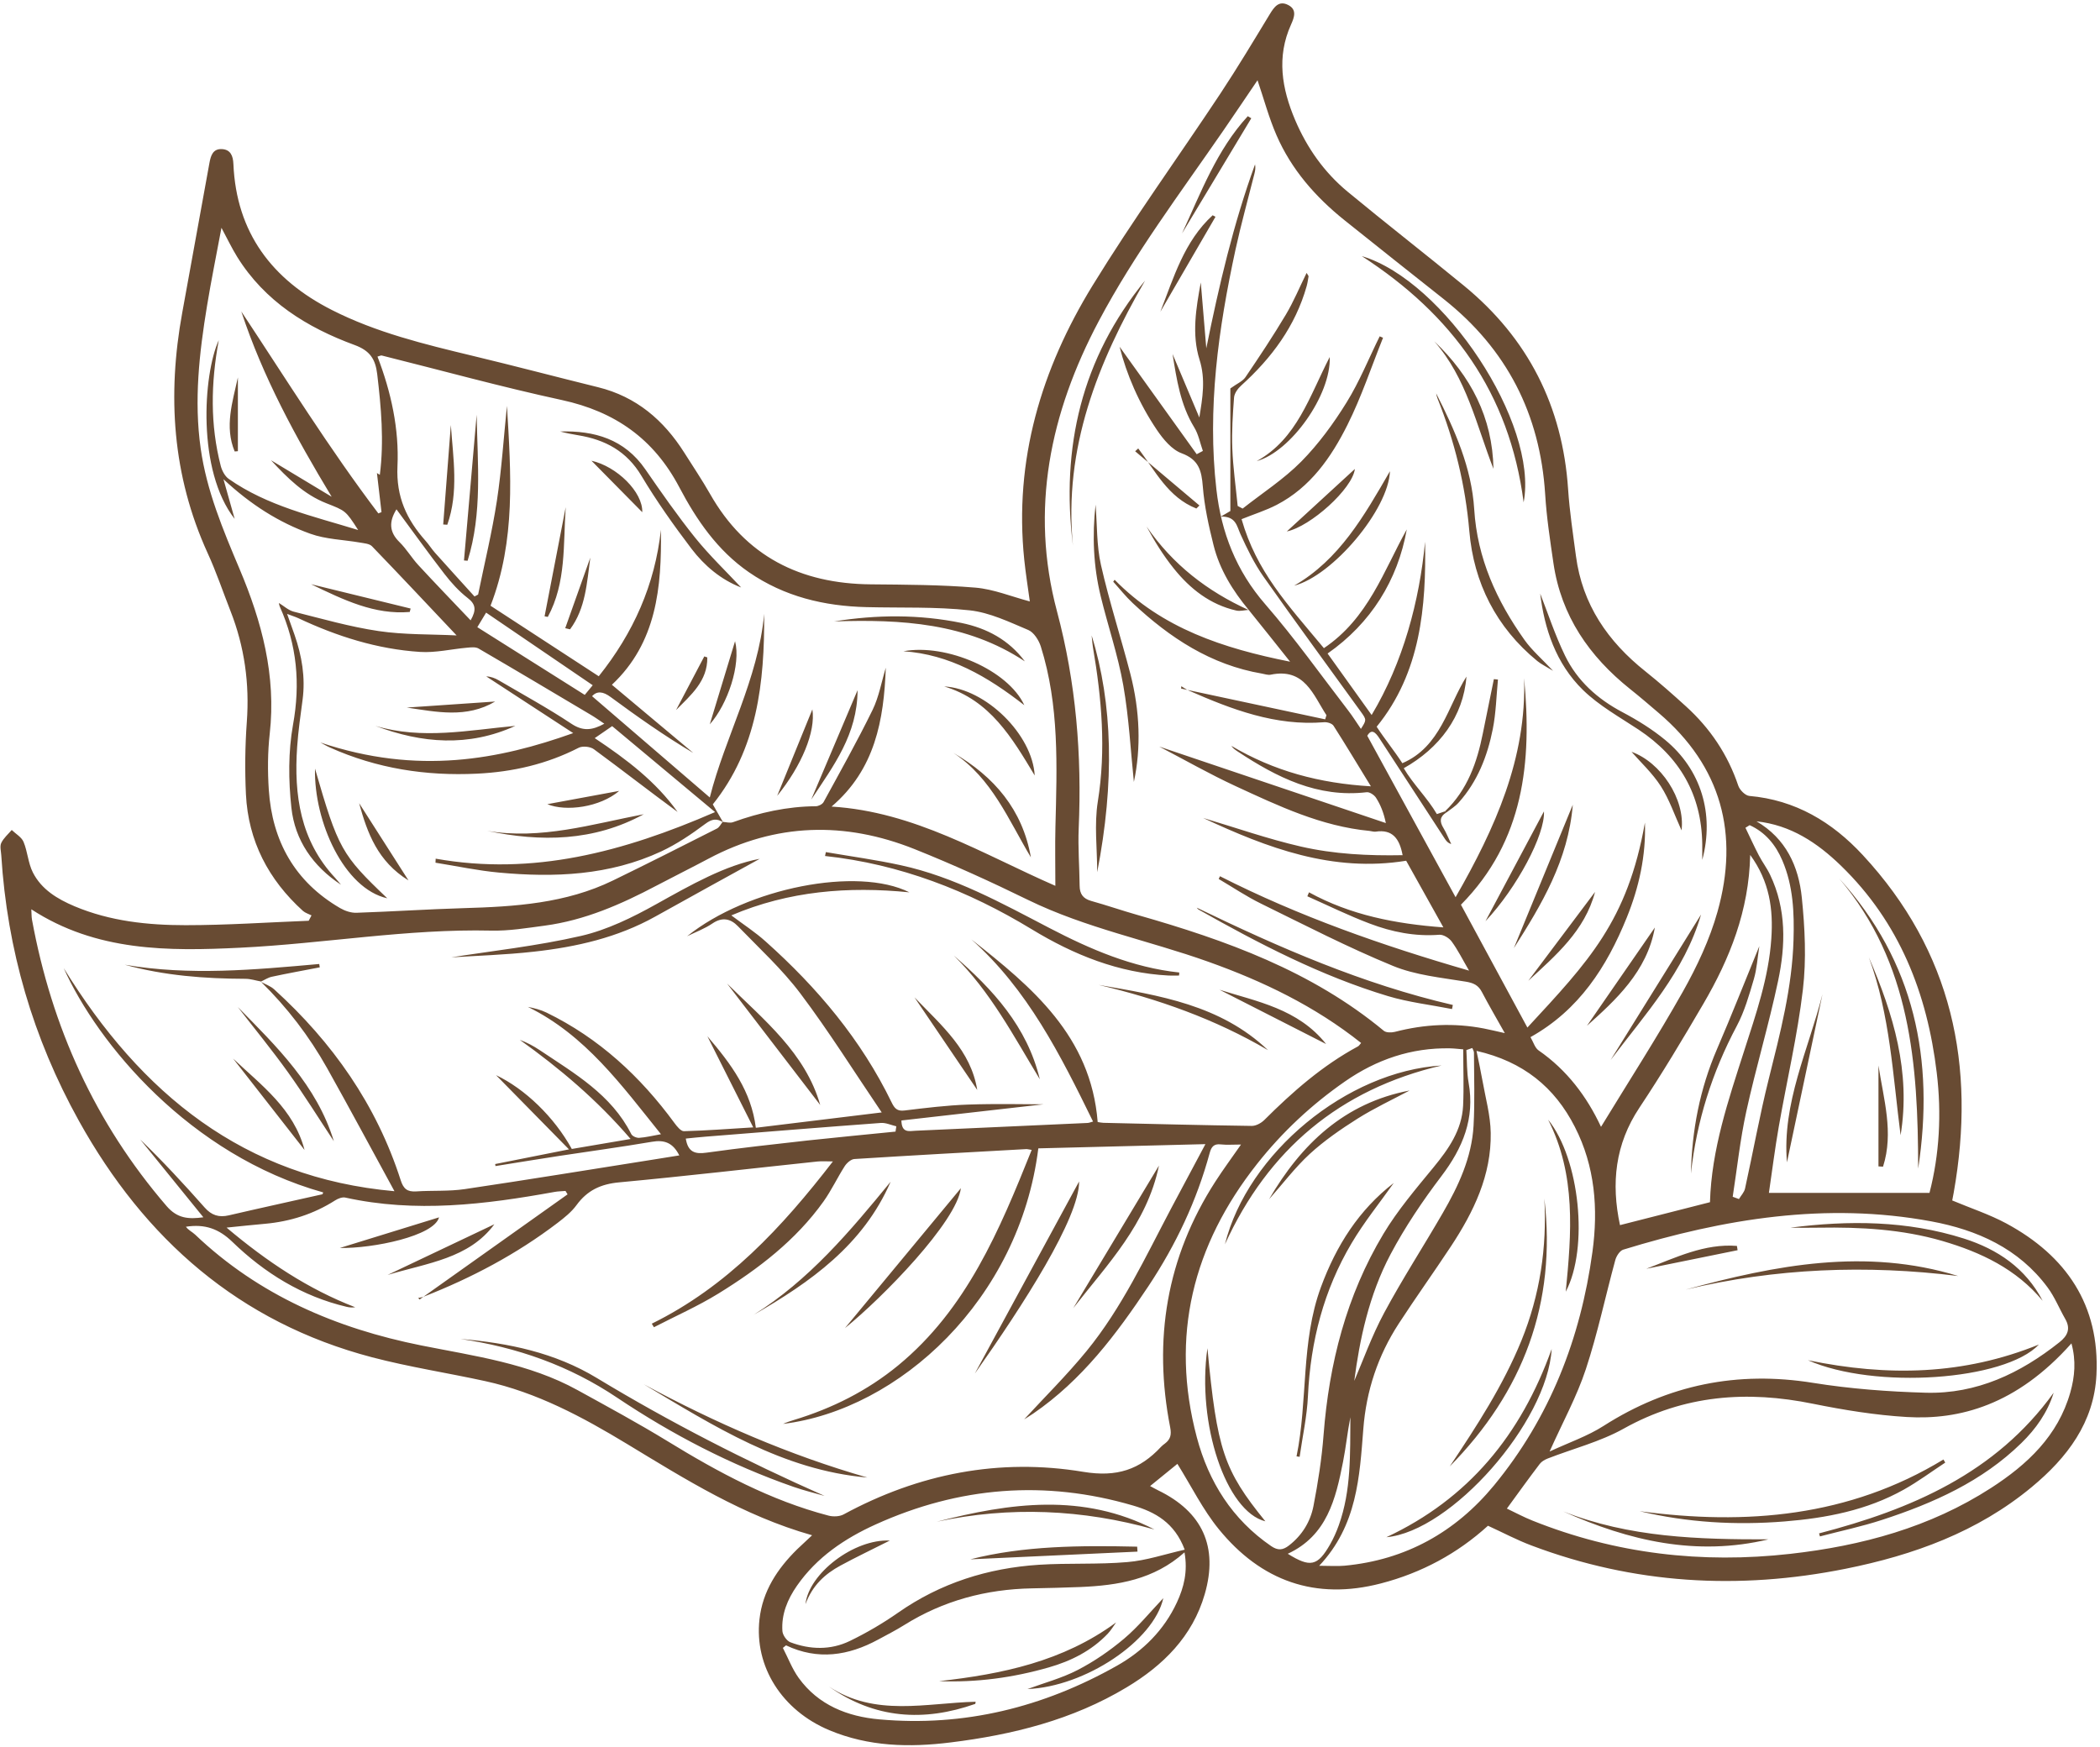<?xml version="1.0" encoding="UTF-8"?><svg xmlns="http://www.w3.org/2000/svg" xmlns:xlink="http://www.w3.org/1999/xlink" height="260.6" preserveAspectRatio="xMidYMid meet" version="1.0" viewBox="93.6 119.6 313.2 260.6" width="313.2" zoomAndPan="magnify"><g id="change1_1"><path d="M214.72,348.6c-10.31-2.92-18.91-8.36-27.6-13.62c-6.64-4.02-13.46-7.69-21.14-9.37 c-5.62-1.23-11.34-2.1-16.9-3.56c-19.8-5.2-33.9-17.61-43.71-35.26c-6.85-12.33-10.7-25.54-11.58-39.62c-0.04-0.62-0.24-1.34,0-1.84 c0.35-0.73,1.02-1.3,1.56-1.93c0.6,0.58,1.46,1.06,1.76,1.77c0.61,1.46,0.68,3.16,1.39,4.56c1.29,2.55,3.67,3.97,6.22,5.05 c5.3,2.23,10.92,2.82,16.57,2.82c6.12,0,12.23-0.42,18.35-0.66c0.14-0.27,0.28-0.53,0.42-0.8c-0.43-0.22-0.93-0.36-1.28-0.67 c-5.14-4.66-8.16-10.42-8.5-17.39c-0.17-3.58-0.13-7.2,0.13-10.78c0.42-5.74-0.34-11.24-2.44-16.58c-1.13-2.88-2.12-5.83-3.41-8.64 c-5.26-11.54-6.03-23.52-3.78-35.84c1.36-7.43,2.71-14.87,4.05-22.3c0.2-1.11,0.51-2.17,1.87-2.1c1.29,0.07,1.66,1.01,1.71,2.22 c0.44,10.25,5.76,17.25,14.69,21.78c6.63,3.37,13.79,5.1,20.97,6.83c6.26,1.5,12.49,3.15,18.74,4.69c5.69,1.41,9.77,4.9,12.84,9.75 c1.29,2.04,2.64,4.05,3.84,6.15c5.29,9.33,13.49,13.41,23.99,13.5c5.2,0.05,10.41,0.06,15.59,0.49c2.72,0.23,5.36,1.33,8.12,2.06 c-0.27-1.99-0.61-4.1-0.83-6.22c-1.54-14.87,2.54-28.44,10.2-40.92c5.99-9.76,12.72-19.06,19.05-28.61 c2.56-3.87,4.95-7.86,7.36-11.83c0.67-1.1,1.37-2.1,2.76-1.38c1.32,0.68,0.91,1.82,0.42,2.91c-2.19,4.84-1.37,9.57,0.6,14.22 c1.77,4.17,4.34,7.82,7.83,10.71c5.73,4.74,11.6,9.3,17.35,14.02c9.57,7.85,14.71,17.99,15.54,30.35c0.22,3.33,0.73,6.65,1.17,9.97 c0.95,7.24,4.76,12.76,10.37,17.22c2.08,1.66,4.08,3.43,6.05,5.22c3.6,3.27,6.23,7.18,7.79,11.82c0.21,0.64,1.04,1.47,1.64,1.53 c6.88,0.6,12.36,3.89,16.92,8.81c13.35,14.39,16.93,31.45,13.57,50.37c-0.07,0.42-0.15,0.83-0.22,1.16 c2.76,1.16,5.54,2.07,8.07,3.43c8.93,4.82,13.95,12.18,13.44,22.57c-0.35,7.12-4.38,12.38-9.64,16.74 c-8.08,6.71-17.66,10.17-27.79,12.2c-15.91,3.19-31.56,2.29-46.82-3.47c-2.19-0.82-4.27-1.93-6.5-2.95 c-4.56,4.15-9.91,7.03-15.95,8.6c-9.82,2.56-17.9-0.37-24.19-8.08c-2.39-2.93-4.1-6.42-6.18-9.75c-1.14,0.93-2.51,2.04-4.07,3.31 c0.5,0.27,0.85,0.47,1.2,0.64c6.61,3.21,8.99,8.42,6.95,15.48c-1.83,6.33-6.22,10.65-11.66,13.91c-8.05,4.84-16.99,7.07-26.23,8.21 c-6.17,0.77-12.25,0.63-18.1-1.82c-7.07-2.96-11.21-9.5-10.42-16.55c0.47-4.21,2.67-7.53,5.61-10.43 C213.15,350.06,213.83,349.44,214.72,348.6z M201.38,242.19c0.51,0.03,1.09,0.21,1.53,0.05c3.99-1.44,8.08-2.35,12.35-2.38 c0.4,0,0.99-0.29,1.17-0.62c2.49-4.56,5.03-9.09,7.31-13.75c0.95-1.95,1.33-4.18,1.97-6.29c-0.28,7.79-1.6,15.18-8.09,20.71 c12.35,0.75,22.56,7.1,33.38,11.82c0-3.1-0.06-5.95,0.01-8.79c0.23-9.05,0.59-18.12-2.18-26.91c-0.3-0.94-1.04-2.11-1.87-2.46 c-2.83-1.19-5.73-2.6-8.72-2.93c-5.09-0.56-10.26-0.35-15.4-0.48c-6.32-0.15-12.25-1.56-17.55-5.21c-4.69-3.24-7.81-7.8-10.38-12.68 c-3.8-7.22-9.59-11.28-17.51-13c-9.01-1.95-17.91-4.41-26.85-6.64c-0.15-0.04-0.33,0.08-0.65,0.16c2.04,5.3,3.24,10.82,2.98,16.36 c-0.21,4.58,1.38,7.96,4.21,11.14c0.49,0.55,0.89,1.2,1.38,1.75c1.95,2.19,3.93,4.35,5.9,6.53c0.18-0.1,0.36-0.2,0.54-0.29 c0.95-4.66,2.08-9.29,2.8-13.99c0.71-4.68,1.01-9.43,1.5-14.15c0.59,10.01,1.34,20.03-2.45,29.81c5.39,3.51,10.77,7.02,16.14,10.52 c5.16-6.45,8.38-13.65,9.27-21.85c0.13,8.59-0.64,16.87-7.31,23.12c4.1,3.43,8.12,6.8,12.14,10.17c-4.31-2.56-8.35-5.41-12.34-8.35 c-1.13-0.84-2.03-0.91-2.76-0.12c5.89,5.07,11.74,10.1,17.56,15.11c2.28-9.04,7.22-17.6,8.11-27.39 c0.07,10.23-1.02,20.15-7.66,28.42c0.55,0.95,1.03,1.8,1.52,2.65c-0.94-0.57-1.64-0.49-2.63,0.25c-2.07,1.55-4.26,3.03-6.59,4.12 c-7.71,3.59-15.92,3.92-24.22,3.15c-3.16-0.29-6.29-0.97-9.44-1.47c0.01-0.2,0.02-0.4,0.03-0.6c14.51,2.58,27.95-0.99,41.67-6.95 c-5.38-4.49-10.39-8.68-15.35-12.82c-1.08,0.75-1.77,1.22-2.6,1.79c4.78,3.18,9.13,6.49,12.36,11.01c-4.2-3.08-8.3-6.28-12.49-9.36 c-0.53-0.39-1.67-0.51-2.25-0.22c-4.78,2.45-9.83,3.61-15.18,3.87c-7.62,0.37-14.94-0.77-21.93-3.9c-0.49-0.22-0.95-0.5-1.43-0.75 c14.56,4.91,26.72,2.52,37.71-1.4c-4.41-2.87-8.69-5.67-12.97-8.46c0.71,0.03,1.32,0.27,1.87,0.59c3.63,2.13,7.34,4.15,10.84,6.48 c1.73,1.15,3.11,0.97,4.9-0.01c-0.75-0.5-1.34-0.93-1.97-1.3c-5.59-3.32-11.17-6.65-16.79-9.92c-0.45-0.26-1.14-0.17-1.72-0.12 c-2.34,0.21-4.69,0.78-7,0.63c-6.37-0.41-12.39-2.32-18.15-5.03c-0.45-0.21-0.93-0.35-1.68-0.64c0.45,1.28,0.79,2.2,1.11,3.12 c1.09,3.14,1.64,6.34,1.2,9.68c-0.31,2.33-0.65,4.67-0.81,7.02c-0.5,7.2,0.48,14,5.67,19.56c0.3,0.33,0.58,0.68,0.87,1.02 c-4.18-2.75-6.88-6.64-7.4-11.49c-0.44-4.08-0.48-8.35,0.24-12.36c1.12-6.17,0.59-11.93-1.95-17.59c-0.11-0.25-0.14-0.54-0.15-0.59 c0.71,0.43,1.4,1.09,2.22,1.3c4.19,1.05,8.38,2.26,12.65,2.89c3.85,0.57,7.8,0.46,11.63,0.65c-4.28-4.53-8.42-8.95-12.62-13.3 c-0.38-0.39-1.17-0.44-1.79-0.55c-2.48-0.43-5.09-0.48-7.42-1.32c-4.67-1.68-8.87-4.33-12.94-8.13c0.63,2.22,1.09,3.87,1.67,5.92 c-5.63-7.18-4.72-21.51-2.37-26.66c-1.2,6.48-1.28,12.64,0.29,18.74c0.18,0.71,0.62,1.55,1.19,1.95c5.77,4.05,12.55,5.55,19.31,7.63 c-1.87-2.93-1.9-2.87-4.76-4c-3.29-1.3-5.74-3.7-8.24-6.41c3.18,1.91,6.11,3.68,9.05,5.45c-5.36-8.87-10.25-17.84-13.48-27.64 c6.71,10.13,13.11,20.45,20.44,30.12c0.16-0.06,0.32-0.13,0.47-0.19c-0.23-2.01-0.47-4.01-0.68-5.83c-0.06-0.04,0.14,0.09,0.43,0.27 c0.65-5.07,0.2-10.04-0.39-15.03c-0.27-2.25-1.09-3.5-3.38-4.34c-7.1-2.61-13.37-6.5-17.5-13.14c-0.8-1.29-1.46-2.68-2.35-4.34 c-0.77,4.11-1.53,7.86-2.15,11.63c-1.16,7.05-1.96,14.12-0.95,21.27c0.89,6.33,3.34,12.17,5.8,17.99c3.33,7.87,5.47,15.9,4.5,24.57 c-0.31,2.76-0.32,5.58-0.14,8.36c0.51,7.68,3.89,13.73,10.65,17.66c0.71,0.41,1.62,0.72,2.43,0.69c5.32-0.18,10.64-0.53,15.96-0.69 c7.66-0.22,15.26-0.7,22.3-4.13c5.18-2.52,10.32-5.12,15.45-7.72C200.87,243.04,201.09,242.55,201.38,242.19z M132.48,266.03 c0.68,0.38,1.46,0.64,2.02,1.15c8.69,7.89,15.25,17.21,18.86,28.46c0.42,1.32,1.01,1.75,2.31,1.67c2.41-0.16,4.86,0.01,7.23-0.34 c9.5-1.41,18.97-2.96,28.46-4.46c1.17-0.18,2.33-0.38,3.55-0.57c-0.96-1.92-2.26-2.35-4.09-2.03c-4.58,0.78-9.18,1.4-13.77,2.1 c-3.19,0.49-6.37,1.01-9.55,1.52c-0.02-0.1-0.03-0.2-0.05-0.3c3.49-0.69,6.97-1.39,11.01-2.19c-3.88-3.95-7.46-7.59-10.88-11.07 c4.3,2.04,8.67,6.23,11.3,11.01c2.77-0.47,5.59-0.95,8.77-1.49c-5.03-5.86-10.58-10.53-16.53-14.79c1.07,0.4,2.05,0.92,2.96,1.53 c5.19,3.48,10.69,6.62,13.67,12.53c0.16,0.32,0.79,0.59,1.18,0.56c1.01-0.07,2.02-0.32,3.25-0.54 c-5.89-7.33-11.28-14.79-19.85-18.99c0.97,0.19,1.92,0.43,2.78,0.85c7.81,3.8,13.98,9.51,19.08,16.47c0.37,0.5,0.95,1.23,1.41,1.22 c3.31-0.09,6.62-0.34,10.34-0.57c-2.31-4.59-4.47-8.87-6.84-13.59c3.6,4.2,6.54,8.2,7.23,13.65c6.33-0.77,12.48-1.52,18.77-2.29 c-4.13-6.1-7.88-12.1-12.12-17.73c-2.73-3.63-6.15-6.76-9.33-10.05c-1.07-1.11-2.32-1.41-3.79-0.41c-1.16,0.79-2.51,1.28-3.78,1.91 c9.02-7.24,25.42-10.43,33.15-6.55c-9.09-0.91-17.96-0.22-26.56,3.44c1.81,1.36,3.59,2.51,5.14,3.91 c7.69,6.87,14.24,14.65,18.77,23.99c0.43,0.88,0.82,1.34,1.93,1.2c3.14-0.38,6.28-0.77,9.44-0.88c4.27-0.15,8.54-0.04,11.28-0.04 c-6.06,0.69-13.65,1.55-21.19,2.41c0.03,1.94,1.19,1.57,2.14,1.53c8.54-0.38,17.09-0.77,25.63-1.16c0.22-0.01,0.43-0.11,0.81-0.21 c-4.88-9.97-9.77-19.72-18.15-27.17c9.06,7.12,17.83,14.43,18.84,27.24c0.25,0.04,0.55,0.11,0.85,0.12 c7.37,0.17,14.75,0.36,22.12,0.46c0.63,0.01,1.4-0.41,1.87-0.87c4.23-4.22,8.68-8.13,13.98-10.99c0.18-0.1,0.29-0.32,0.47-0.51 c-6.91-5.5-14.64-9.21-22.8-12.12c-8.91-3.18-18.27-5.02-26.86-9.21c-5.56-2.72-11.2-5.29-16.95-7.59 c-10.39-4.15-20.69-3.9-30.7,1.42c-2.57,1.37-5.18,2.66-7.76,4.02c-5.28,2.79-10.71,5.18-16.7,5.98c-2.64,0.35-5.31,0.8-7.95,0.74 c-12.57-0.29-24.95,1.94-37.45,2.55c-10.74,0.53-21.48,0.58-31.16-5.73c0.04,0.6,0.02,1.08,0.1,1.55c2.94,16,9.4,30.31,20.07,42.71 c1.62,1.88,3.29,1.98,5.49,1.68c-3.21-3.95-6.31-7.77-9.41-11.6c3.37,3.25,6.52,6.66,9.6,10.14c1.02,1.16,2.12,1.52,3.61,1.17 c4.64-1.08,9.3-2.09,13.94-3.14c0.06-0.01,0.09-0.18,0.13-0.28c-19.9-5.57-33.63-22.17-38.7-33.46 c11.55,18.75,26.86,31.28,49.33,33.28c-3.4-6.22-6.66-12.32-10.04-18.35c-2.67-4.76-5.97-9.07-9.88-12.9 C132.52,266,132.48,266.03,132.48,266.03z M279.84,210.58l0.03,0.04c-2.4-2.89-4.37-6.05-5.28-9.71c-0.72-2.87-1.37-5.81-1.6-8.75 c-0.19-2.37-0.59-4-3.16-4.95c-1.47-0.54-2.76-2.11-3.7-3.5c-2.67-3.96-4.53-8.32-5.55-12.39c3.65,5.08,7.57,10.56,11.5,16.03 c0.31-0.16,0.61-0.33,0.92-0.49c-0.42-1.18-0.65-2.48-1.3-3.53c-2.05-3.36-2.61-7.13-3.22-10.92c1.33,3.15,2.66,6.31,3.99,9.46 c0.48-2.93,0.96-5.69,0.03-8.63c-1.18-3.75-0.52-7.68,0.19-11.51c0.27,3.27,0.55,6.55,0.82,9.82c1.89-9.33,4.03-18.52,7.27-27.43 c0.1,0.49,0.02,0.95-0.09,1.39c-0.95,3.78-2,7.54-2.83,11.35c-2.55,11.79-4.23,23.67-2.84,35.77c0.73,6.41,2.95,12.12,7.3,17.12 c4.38,5.04,8.26,10.51,12.34,15.81c0.67,0.86,1.24,1.79,1.91,2.76c0.83-1.31,0.87-1.34,0.01-2.53c-4.85-6.73-9.77-13.4-14.54-20.18 c-1.37-1.95-2.44-4.15-3.43-6.33c-0.56-1.23-0.67-2.67-2.92-2.63c0.92-0.54,1.37-0.81,1.41-0.83c0-6.44,0-12.55,0-18.28 c0.97-0.71,1.82-1.05,2.25-1.68c2.08-3.06,4.13-6.15,6.02-9.32c1.16-1.94,2.03-4.05,3.1-6.23c0.2,0.34,0.3,0.44,0.29,0.52 c-0.08,0.49-0.15,0.98-0.28,1.45c-1.69,5.98-5.23,10.73-9.78,14.84c-0.49,0.44-1,1.15-1.05,1.77c-0.19,2.53-0.36,5.08-0.26,7.61 c0.11,2.86,0.52,5.71,0.8,8.57c0.25,0.13,0.49,0.26,0.74,0.39c2.94-2.32,6.14-4.38,8.75-7.02c2.58-2.62,4.81-5.67,6.75-8.81 c1.93-3.11,3.31-6.56,4.94-9.86c0.17,0.07,0.34,0.14,0.5,0.21c-1.74,4.34-3.22,8.83-5.31,13c-2.42,4.84-5.52,9.31-10.54,11.92 c-1.62,0.84-3.39,1.39-5.25,2.14c2.24,7.81,6.74,12.59,12.28,19.24c6.63-4.46,8.93-11.57,12.36-17.71 c-1.35,7.57-5.34,13.99-11.81,18.51c2.04,2.83,4.46,6.23,6.57,9.17c4.7-7.86,7.13-16.99,7.97-25.84c0.17,9.62-0.63,19.51-7.22,27.59 c1.22,1.87,2.62,3.57,3.83,5.44c5.72-2.45,6.8-8.55,9.56-12.92c-0.46,5.96-4.04,10.69-9.35,13.67c1.37,2.35,3.54,4.44,4.94,6.84 c0.42-0.14,0.82-0.28,1.21-0.41c0.06,0.06,0.12,0.13,0.17,0.19c-0.97,0.61-0.98,1.35-0.41,2.28c0.46,0.76,0.78,1.61,1.17,2.41 c-0.55-0.18-0.78-0.52-1-0.86c-3.24-4.97-6.48-9.93-9.71-14.91c-0.63-0.97-1.2-1.43-1.81-0.38c4.42,8.08,8.74,15.99,13.17,24.08 c5.92-10.35,10.6-20.72,10.22-32.68c1.18,12.46,0.01,24.26-9.42,33.8c3.29,6.07,6.59,12.18,9.91,18.32 c9.11-9.85,14.94-15.89,17.53-30.57c0.17,4.93-0.88,9.66-2.72,14.19c-2.97,7.32-7.1,13.76-14.35,17.81c0.44,0.75,0.66,1.59,1.2,1.97 c4.23,2.93,7.2,6.87,9.32,11.41c4.11-6.74,8.37-13.35,12.22-20.19c2.11-3.75,3.99-7.76,5.15-11.88c3.26-11.59,0.61-21.68-8.76-29.66 c-1.42-1.21-2.82-2.42-4.28-3.58c-6.08-4.86-10.26-10.89-11.42-18.73c-0.5-3.43-1.03-6.87-1.24-10.33 c-0.76-11.95-5.73-21.64-15.11-29.08c-4.95-3.93-9.91-7.84-14.84-11.8c-4.31-3.46-7.9-7.55-10.12-12.66 c-1.14-2.62-1.88-5.41-2.83-8.2c-1.68,2.48-3.37,4.99-5.08,7.48c-6.43,9.33-13.27,18.39-18.6,28.45 c-7.26,13.69-10.28,28.1-6.23,43.28c2.85,10.69,3.72,21.43,3.24,32.4c-0.12,2.84,0.11,5.7,0.14,8.55c0.01,1.21,0.51,1.91,1.71,2.25 c2.33,0.65,4.61,1.44,6.93,2.1c13.18,3.76,25.96,8.35,36.72,17.27c0.36,0.3,1.15,0.29,1.67,0.16c4.39-1.14,8.8-1.36,13.26-0.5 c0.93,0.18,1.86,0.41,3.12,0.69c-1.26-2.24-2.38-4.16-3.41-6.12c-0.54-1.04-1.26-1.37-2.44-1.56c-3.65-0.6-7.47-0.96-10.84-2.35 c-6.69-2.75-13.14-6.08-19.64-9.27c-2.19-1.07-4.23-2.45-6.34-3.69c0.06-0.14,0.13-0.27,0.19-0.41 c11.78,5.98,24.16,10.32,37.15,14.08c-0.99-1.7-1.68-3.1-2.59-4.34c-0.38-0.53-1.25-1.06-1.85-1.01c-3.61,0.28-7.07-0.41-10.38-1.67 c-3.16-1.19-6.21-2.7-9.3-4.07c0.08-0.2,0.16-0.39,0.25-0.59c6.19,3.4,12.89,4.7,20.04,5.23c-1.95-3.49-3.75-6.72-5.55-9.94 c-10.97,1.78-20.69-1.9-30.28-6.38c4.87,1.45,9.65,3.13,14.56,4.26c4.96,1.14,10.07,1.39,15.19,1.29c-0.46-2.46-1.5-3.89-4.02-3.51 c-0.29,0.04-0.61-0.08-0.92-0.11c-7.18-0.68-13.58-3.73-19.99-6.69c-3.8-1.76-7.45-3.84-11.37-5.89 c11.44,3.86,22.62,7.64,33.8,11.41c-0.33-1.6-0.81-2.75-1.47-3.78c-0.26-0.41-0.95-0.87-1.38-0.82c-7.34,0.86-13.41-2.22-19.24-6.07 c-0.21-0.14-0.41-0.28-0.6-0.44c-0.14-0.12-0.24-0.27-0.36-0.41c6.35,3.76,13.14,5.59,20.82,6.04c-2-3.26-3.74-6.17-5.57-9.03 c-0.22-0.35-0.94-0.57-1.41-0.53c-7.25,0.59-13.78-1.91-20.22-4.74c-0.38-0.17-0.72-0.42-1.08-0.63c-0.01,0.12-0.02,0.23-0.02,0.35 c7.16,1.53,14.32,3.06,21.48,4.59c0.06-0.21,0.13-0.41,0.19-0.62c-1.99-3.05-3.25-7.09-8.32-6.04c-0.4,0.08-0.86-0.08-1.28-0.16 c-7.63-1.3-13.77-5.35-19.28-10.51c-1.05-0.98-1.95-2.13-2.92-3.2c0.1-0.14,0.1-0.14,0.21-0.29c7.08,7.24,16.18,10.23,26.17,12.22 C283.84,215.56,281.84,213.07,279.84,210.58z M247.47,291.12c-0.46-0.07-0.65-0.13-0.83-0.12c-8.54,0.47-17.08,0.94-25.61,1.48 c-0.51,0.03-1.14,0.59-1.45,1.07c-1.1,1.72-1.97,3.59-3.15,5.25c-4.14,5.8-9.71,10.06-15.69,13.75c-3.07,1.89-6.4,3.36-9.61,5.02 c-0.11-0.18-0.22-0.36-0.32-0.53c11.23-5.53,19.43-14.37,27.01-24.2c-0.95,0-1.63-0.06-2.3,0.01c-9.86,1.04-19.7,2.19-29.57,3.11 c-2.74,0.25-4.76,1.19-6.37,3.4c-0.75,1.03-1.81,1.87-2.84,2.66c-6.1,4.65-12.82,8.2-19.95,10.99c-0.26,0.1-0.55,0.14-0.82,0.2 c0.07,0.07,0.14,0.14,0.21,0.22c7.36-5.23,14.71-10.45,22.07-15.68c-0.1-0.17-0.21-0.34-0.31-0.51c-0.55,0.05-1.11,0.05-1.65,0.15 c-10.35,1.88-20.72,3.15-31.19,0.84c-0.45-0.1-1.08,0.14-1.5,0.41c-3.2,2.04-6.7,3.16-10.47,3.5c-1.8,0.16-3.59,0.35-5.74,0.57 c6.03,5.08,12.17,9.17,19.19,11.88c-0.45,0.05-0.86,0.04-1.26-0.06c-6.64-1.56-12.26-5.04-17.08-9.71c-2-1.93-4.07-2.68-6.91-2.24 c0.35,0.5,0.93,0.76,1.37,1.17c9.51,9.06,21.06,14,33.75,16.54c7.96,1.59,16.04,2.66,23.29,6.66c4.5,2.48,9.03,4.93,13.41,7.61 c7.58,4.65,15.35,8.84,24.02,11.11c0.69,0.18,1.64,0.15,2.25-0.18c11.22-6.09,23.24-8.43,35.75-6.35c5.01,0.83,8.43-0.33,11.6-3.74 c0.17-0.18,0.37-0.33,0.57-0.48c0.82-0.62,1-1.29,0.79-2.39c-2.57-13.1-0.55-25.38,6.73-36.68c1.16-1.8,2.43-3.52,3.83-5.53 c-1.2,0-2.12,0.08-3.01-0.02c-1.03-0.12-1.41,0.35-1.66,1.27c-1.93,7.12-5.04,13.69-9.11,19.83c-4.79,7.21-9.95,14.07-17.2,19.04 c-0.58,0.4-1.18,0.75-1.36,0.87c2.94-3.2,6.31-6.53,9.3-10.18c5.29-6.47,8.79-14.05,12.67-21.38c1.61-3.04,3.24-6.07,5.06-9.49 c-8.59,0.22-16.78,0.43-24.92,0.63c-2.82,22.59-20.79,38.99-38.07,41.1c0.53-0.24,1.07-0.42,1.63-0.59 c5.69-1.73,10.9-4.33,15.53-8.13C237.76,314.86,242.65,303.15,247.47,291.12z M324.71,336.11c2.9-1.35,5.66-2.29,8.05-3.82 c9.63-6.15,19.96-8.24,31.26-6.42c5.54,0.89,11.2,1.31,16.82,1.47c7.57,0.2,14.07-2.89,19.91-7.53c1.24-0.98,1.7-2.03,0.86-3.49 c-0.89-1.55-1.56-3.25-2.62-4.68c-4.31-5.83-10.51-8.59-17.35-9.86c-15.68-2.91-30.93-0.39-45.95,4.22 c-0.51,0.16-1.02,0.96-1.18,1.55c-1.48,5.42-2.63,10.94-4.39,16.27C328.78,327.89,326.68,331.71,324.71,336.11z M311.83,276.12 c-0.77-0.06-1.37-0.14-1.97-0.15c-5.78-0.11-10.97,1.67-15.67,4.94c-4.97,3.45-9.35,7.54-13.1,12.29c-9.59,12.14-13,25.72-8.99,40.8 c1.76,6.62,5.28,12.24,11.09,16.22c1,0.68,1.74,0.61,2.64-0.09c1.96-1.51,3.2-3.54,3.66-5.87c0.68-3.51,1.24-7.07,1.51-10.64 c0.82-10.65,3.41-20.78,8.93-29.98c2.12-3.53,4.84-6.72,7.46-9.91c2.25-2.74,4.23-5.55,4.42-9.19 C311.94,281.78,311.83,279,311.83,276.12z M313.81,276.35c0.34,1.66,0.64,3.02,0.88,4.39c0.46,2.61,1.2,5.22,1.24,7.84 c0.11,6.31-2.54,11.78-5.93,16.92c-2.56,3.88-5.27,7.66-7.8,11.55c-3.09,4.76-4.83,9.98-5.27,15.68c-0.56,7.14-0.91,14.4-6.58,20.42 c1.59,0,2.69,0.09,3.77-0.01c9.12-0.85,16.57-5.02,22.31-11.99c8.32-10.11,12.91-21.91,14.67-34.81c0.88-6.43,0.39-12.78-2.63-18.67 C325.46,281.77,320.78,277.94,313.81,276.35z M318.34,344.62c1.36,0.65,2.55,1.29,3.81,1.79c12.4,4.97,25.27,6.45,38.48,4.96 c10.63-1.2,20.81-3.94,29.91-9.82c5.42-3.5,9.99-7.77,11.83-14.25c0.67-2.35,0.88-4.75,0.17-7.32c-8.2,9.22-16.72,11.45-24.56,10.98 c-4.68-0.28-9.36-1.04-13.96-1.97c-9.88-2.02-19.25-1.32-28.25,3.7c-3.52,1.97-7.57,2.99-11.36,4.47c-0.43,0.17-0.9,0.44-1.17,0.8 C321.63,340.08,320.08,342.23,318.34,344.62z M355.57,242.11c4.39,2.56,6.29,6.72,6.76,11.4c0.46,4.53,0.69,9.19,0.16,13.69 c-0.81,6.87-2.41,13.64-3.6,20.46c-0.57,3.26-0.98,6.54-1.47,9.87c8.16,0,15.97,0,23.95,0c1.48-5.71,1.82-11.79,1.08-17.93 c-1.42-11.83-5.56-22.41-14.28-30.87C364.63,245.3,360.68,242.66,355.57,242.11z M210.83,365.02c-0.16,0.13-0.31,0.25-0.47,0.38 c0.78,1.5,1.38,3.12,2.36,4.48c2.93,4.06,7.28,5.76,12.02,6.18c12.65,1.14,24.47-1.8,35.46-8.01c3.88-2.19,7.01-5.3,8.93-9.44 c1.04-2.25,1.64-4.6,1.13-7.46c-4.57,4.09-9.96,4.93-15.53,5.17c-2.41,0.1-4.83,0.15-7.24,0.2c-6.83,0.13-13.21,1.83-19.03,5.47 c-1.26,0.79-2.58,1.46-3.89,2.17C220.13,366.57,215.58,367.27,210.83,365.02z M270.29,350.75c-1.51-4.04-4.44-5.63-7.69-6.58 c-13.14-3.86-25.96-2.82-38.41,2.82c-4.63,2.1-8.77,4.89-11.73,9.14c-1.41,2.03-2.34,4.26-2.17,6.76c0.04,0.6,0.65,1.47,1.19,1.67 c2.95,1.11,6.01,1.19,8.86-0.19c2.5-1.21,4.92-2.63,7.2-4.22c6.33-4.43,13.39-6.65,21.01-7.15c4.38-0.28,8.81-0.02,13.18-0.4 C264.56,352.37,267.33,351.42,270.29,350.75z M354.63,247.12c-0.19,8.35-3.05,15.47-6.98,22.2c-3.06,5.24-6.18,10.45-9.54,15.5 c-3.63,5.45-4.24,11.28-2.9,17.52c4.4-1.12,8.87-2.26,13.42-3.42c0.23-7.89,2.74-15.22,5.1-22.58c1.76-5.48,3.66-10.93,4.05-16.74 C358.08,255.24,357.54,251.12,354.63,247.12z M354.55,242.68c-0.21,0.13-0.42,0.26-0.63,0.39c0.67,1.38,1.3,2.78,2.01,4.14 c0.51,0.98,1.2,1.88,1.67,2.88c2.44,5.11,2.32,10.5,1.19,15.82c-1.38,6.53-3.31,12.94-4.74,19.46c-0.92,4.19-1.37,8.49-2.03,12.74 c0.31,0.11,0.62,0.23,0.93,0.34c0.31-0.52,0.79-1.01,0.91-1.57c1.2-5.43,2.18-10.92,3.53-16.31c1.71-6.85,3.5-13.67,3.7-20.78 c0.12-4.05-0.04-8.06-1.67-11.85C358.43,245.62,356.9,243.75,354.55,242.68z M313.18,275.92c-0.29,0.1-0.59,0.21-0.88,0.31 c0.1,1.62,0.05,3.27,0.33,4.85c0.96,5.35-0.86,9.75-4.06,13.96c-2.79,3.68-5.41,7.56-7.57,11.63c-3.25,6.12-4.64,12.85-5.42,18.9 c1.27-2.95,2.6-6.69,4.46-10.15c2.72-5.07,5.86-9.9,8.74-14.89c2.34-4.04,4.32-8.27,4.59-13.02c0.2-3.62,0.07-7.26,0.06-10.89 C313.43,276.38,313.27,276.15,313.18,275.92z M227.16,288.39c0.04-0.26,0.08-0.52,0.12-0.79c-0.78-0.18-1.57-0.56-2.32-0.5 c-8.69,0.64-17.38,1.35-26.07,2.04c-1.01,0.08-2.01,0.19-3.01,0.29c0.33,2.06,1.41,2.34,3.1,2.1c5.02-0.7,10.06-1.26,15.1-1.82 C218.43,289.24,222.8,288.83,227.16,288.39z M182,221.81c-5.39-3.67-10.59-7.21-15.9-10.83c-0.4,0.66-0.74,1.23-1.31,2.17 c5.39,3.4,10.69,6.74,16.02,10.1C181.26,222.71,181.57,222.33,182,221.81z M152.73,195.57c-1.14,1.85-1.09,3.38,0.45,4.89 c1.05,1.03,1.81,2.35,2.82,3.44c2.53,2.74,5.13,5.43,7.79,8.23c0.9-1.57,0.75-2.42-0.45-3.34c-1.3-1.01-2.45-2.28-3.46-3.59 C157.46,202.07,155.16,198.86,152.73,195.57z M285.66,351.36c3.36,2.09,4.45,1.86,6.31-1.39c0.52-0.91,0.95-1.88,1.3-2.86 c1.88-5.23,1.68-10.69,1.73-16.12c-0.44,2.22-0.66,4.47-1.1,6.68C292.81,343.2,291.51,348.65,285.66,351.36z M329.71,222.54 c2.4,2.33,5.44,4.02,8.27,5.89c6.13,4.07,9.4,9.69,9.5,17.09c0.01,0.78,0,1.56,0,2.34c1.84-6.87-0.19-13.47-5.52-17.88 c-1.94-1.6-4.13-2.96-6.36-4.14c-3.74-1.97-6.76-4.68-8.59-8.45c-1.5-3.09-2.57-6.38-3.7-9.25 C323.93,213.31,325.62,218.56,329.71,222.54z M320.84,194.53c2.23-11.76-11.87-33.08-24.14-36.73 C310.2,166.54,318.71,178.18,320.84,194.53z M308.01,179.07c2.53,6.35,4.14,12.86,4.73,19.75c0.65,7.7,4.01,14.36,10.14,19.38 c0.58,0.47,1.27,0.8,2.35,1.46c-1.7-1.81-3.18-3.08-4.27-4.62c-4.15-5.84-7.04-12.16-7.49-19.47c-0.39-6.22-2.89-11.82-5.68-17.3 C307.85,178.54,307.9,178.81,308.01,179.07z M272.34,255.26c9.05,5.11,18.27,9.91,28.27,12.92c3.1,0.93,6.37,1.3,9.55,1.93 c0.04-0.2,0.08-0.4,0.12-0.61c-13.37-3.1-25.84-8.53-38.19-14.51C272.17,255.08,272.24,255.2,272.34,255.26z M257.76,208.53 c1.08,4.44,2.58,8.8,3.37,13.29c0.86,4.91,1.11,9.92,1.58,14.41c1.09-5.05,0.9-10.6-0.52-16.1c-1.41-5.44-3.15-10.79-4.39-16.26 c-0.66-2.91-0.56-6-0.8-9C256.48,199.49,256.67,204.05,257.76,208.53z M264.38,161.45c-9.47,11.58-12.57,24.89-10.76,39.52 C252.21,186.45,257.32,173.69,264.38,161.45z M256.41,214.38c0.1,0.92,0.12,1.34,0.19,1.75c1.31,7.65,1.98,15.27,0.73,23.04 c-0.55,3.42-0.09,7.01-0.09,10.52C259.84,236.31,259.56,224.55,256.41,214.38z M333.82,277.7c5.15-6.82,11.02-13.2,13.48-21.69 C342.81,263.24,338.32,270.47,333.82,277.7z M319.38,261.03c4.11-6.46,8.11-13.1,8.79-21.39 C325.18,246.93,322.26,254.03,319.38,261.03z M316.34,189.53c-0.14-7.65-3.38-13.85-8.83-19.02 C312.33,175.97,313.79,183,316.34,189.53z M309.3,240.81c0.62-0.49,1.33-0.91,1.85-1.5c2.81-3.13,4.29-6.93,5.09-10.97 c0.48-2.41,0.53-4.92,0.77-7.38c-0.2-0.02-0.41-0.04-0.61-0.06c-0.55,2.69-1.1,5.38-1.64,8.07c-0.87,4.37-2.31,8.46-5.64,11.64 C309.18,240.68,309.24,240.75,309.3,240.81z M286.61,206.96c5.73-1.47,14.08-11.35,14.29-17.07 C297.03,196.59,293.35,203.07,286.61,206.96z M279.87,210.61c-6.19-2.8-11.38-6.81-15.27-12.48c1.19,2.21,2.5,4.32,4.05,6.25 c2.44,3.05,5.43,5.4,9.33,6.29c0.58,0.13,1.24-0.06,1.86-0.1C279.84,210.58,279.87,210.61,279.87,210.61z M280.22,137.24 c-0.17-0.1-0.35-0.21-0.52-0.31c-4.63,5.03-6.99,11.39-9.81,17.49C273.34,148.69,276.78,142.96,280.22,137.24z M281.03,188.38 c5.07-1.4,11.1-9.86,10.89-15.53C288.89,178.71,287.06,185.04,281.03,188.38z M340.41,257.95c-3.42,4.96-6.95,10.06-10.13,14.66 C334.51,268.81,339.25,264.54,340.41,257.95z M323.87,240.63c-2.89,5.43-5.7,10.7-8.72,16.37 C319.84,252.03,324.06,244.07,323.87,240.63z M274.46,151.71c-4.24,3.88-5.8,9.26-7.8,14.39c2.74-4.72,5.48-9.44,8.22-14.16 C274.74,151.86,274.6,151.78,274.46,151.71z M331.49,252.64c-3.32,4.42-6.63,8.83-9.95,13.25 C325.62,262.11,329.96,258.45,331.49,252.64z M341.3,236.87c1.27,1.97,2.03,4.26,3.09,6.59c0.58-4.7-3.13-10.18-7.46-11.72 C338.26,233.27,340.04,234.91,341.3,236.87z M295.67,189.55c-3.45,3.17-6.91,6.35-10.15,9.32 C289.04,198.14,295.31,192.52,295.67,189.55z M263.36,186.49c2.54,3.33,4.43,7.29,8.67,8.96c0.15-0.15,0.3-0.3,0.46-0.45 c-3.2-2.7-6.39-5.4-9.59-8.09C263.05,186.77,263.2,186.63,263.36,186.49z M216.65,247.28c11.16,1.21,21.32,5.15,30.86,10.95 c6.24,3.79,12.93,6.5,20.37,6.88c0.52,0.03,1.05,0,1.57,0c0.01-0.15,0.02-0.3,0.03-0.45c-6.97-0.74-13.26-3.46-19.37-6.64 c-7.14-3.72-14.2-7.63-22.15-9.36c-3.7-0.81-7.46-1.32-11.19-1.96C216.73,246.89,216.69,247.09,216.65,247.28z M191.47,254.47 c-3.53,1.97-7.31,3.83-11.21,4.73c-6.6,1.52-13.39,2.25-19.36,3.2c3.59-0.24,7.98-0.36,12.34-0.85c6.31-0.7,12.45-2.09,18.08-5.23 c5.39-3.01,10.8-5.98,15.59-8.62C201.8,248.65,196.67,251.57,191.47,254.47z M132.48,266.03c0.56-0.25,1.09-0.62,1.67-0.74 c2.37-0.51,4.76-0.94,7.14-1.4c-0.03-0.17-0.05-0.33-0.08-0.5c-9.66,0.86-19.32,1.77-29,0.11c5.91,1.63,11.92,2.08,17.99,2.1 c0.77,0,1.55,0.26,2.32,0.4C132.52,266,132.48,266.03,132.48,266.03z M257.46,266.51c8.86,2.09,17.36,5.1,25.25,9.73 C275.64,269.5,266.52,268.08,257.46,266.51z M136.53,279.51c2.4,3.35,4.58,6.86,6.86,10.31c-2.54-8.32-8.54-14.13-14.32-20.01 C131.56,273.03,134.15,276.19,136.53,279.51z M215.93,284.42c-2.21-7.75-8.38-12.67-13.89-18.11 C206.71,272.39,211.37,278.46,215.93,284.42z M235.84,262.12c5.46,5.34,8.95,12.05,12.84,18.46 C246.79,272.72,241.67,267.17,235.84,262.12z M275.48,267.23c5.11,2.6,10.43,5.31,15.9,8.1 C287.19,270.05,281.03,268.99,275.48,267.23z M128.37,277.5c3.55,4.54,7.1,9.09,10.65,13.63C137.42,285,132.59,281.49,128.37,277.5z M239.35,282.18c-0.97-5.91-5.23-9.53-9.36-13.81C233.29,273.24,236.32,277.71,239.35,282.18z M185.66,328.09 c8.18,5.48,16.94,10.03,26.29,13.29c1.52,0.53,3.09,0.91,4.63,1.35c-11.72-5.19-23.05-10.98-33.97-17.59 c-6.24-3.78-13.15-5.22-20.32-5.82C170.7,320.56,178.48,323.27,185.66,328.09z M189.6,326.07c10.46,6.23,20.77,12.83,33.36,13.92 C211.3,336.64,200.25,331.83,189.6,326.07z M254.54,295.83c-5.04,9.29-10.24,18.86-15.55,28.65 C246.2,314.27,254.58,301.28,254.54,295.83z M226.43,295.87c-6.05,7.39-12.19,14.7-20.43,19.85 C214.48,310.84,222.34,305.3,226.43,295.87z M219.62,317.7c5.63-4.55,16.63-15.81,17.29-20.87 C230.97,304,224.73,311.52,219.62,317.7z M253.67,314.72c5.08-6.52,10.98-12.55,12.78-21.26 C262.12,300.66,257.89,307.69,253.67,314.72z M151.41,309.77c5.98-1.8,12.13-2.44,15.92-7.56 C162.21,304.64,156.97,307.13,151.41,309.77z M159.08,301.18c-4.99,1.54-10.16,3.14-14.8,4.57 C149.28,305.83,158.35,303.96,159.08,301.18z M197.28,199.81c-2.63-3.28-5.04-6.74-7.43-10.2c-3.11-4.51-7.58-5.8-12.71-5.65 c0.87,0.24,1.78,0.41,2.68,0.56c4.04,0.66,7.26,2.38,9.46,6.08c2.25,3.76,4.8,7.36,7.45,10.85c1.94,2.55,4.42,4.63,7.41,5.78 C201.86,204.79,199.4,202.44,197.28,199.81z M246.45,218.25c-2.39-3.21-5.67-4.95-9.45-5.73c-6.3-1.29-12.64-1.25-18.99-0.23 C227.98,211.96,237.75,212.49,246.45,218.25z M234.42,221.99c6.84,2.04,10.14,7.69,13.5,13.28 C247.57,229.14,240.61,222.32,234.42,221.99z M246.37,224.79c-2.41-5.23-11.6-9.23-18.03-8.05 C235.19,217.21,240.83,220.46,246.37,224.79z M162.8,203.2c0.18,0.01,0.36,0.02,0.54,0.04c2.22-7.12,1.48-14.44,1.35-21.78 C164.06,188.71,163.43,195.96,162.8,203.2z M247.35,247.48c-1.25-7.12-5.47-12.04-11.56-15.58 C241.53,235.67,244.01,241.9,247.35,247.48z M214.59,238.86c3.35-5.08,6.88-9.69,6.91-16.31 C219.12,228.16,216.92,233.34,214.59,238.86z M175.3,211.62c2.77-5.11,2.29-10.82,2.67-16.37c-1.05,5.43-2.1,10.85-3.15,16.28 C174.98,211.56,175.14,211.59,175.3,211.62z M209.51,238.31c3.66-4.52,5.76-9.57,5.25-12.9 C213.01,229.71,211.26,234.01,209.51,238.31z M160.31,197.87c1.72-4.88,0.88-9.89,0.53-14.88c-0.38,4.95-0.76,9.89-1.14,14.84 C159.9,197.84,160.1,197.85,160.31,197.87z M203.23,215.24c-1.35,4.45-2.57,8.46-3.77,12.4 C202.14,224.63,204.12,218.71,203.23,215.24z M189.39,196c0.1-3.01-3.8-6.83-7.58-7.68C184.17,190.72,186.8,193.38,189.39,196z M178.62,213.47c2.34-3.15,2.51-6.97,3.02-10.69c-1.25,3.51-2.49,7.01-3.74,10.52C178.14,213.35,178.38,213.41,178.62,213.47z M198.64,217.51c-1.4,2.67-2.81,5.34-4.21,8c2.21-2.24,4.71-4.32,4.66-7.85C198.94,217.61,198.79,217.56,198.64,217.51z M189.61,241.05c-7.72,1.48-15.34,3.84-23.36,2.48C174.31,245.22,182.18,245.1,189.61,241.05z M149.58,227.87 c6.95,2.62,13.9,3.18,20.88,0C163.5,228.51,156.55,229.96,149.58,227.87z M151.36,253.59c-6.83-6.51-7.31-7.36-10.78-19.34 C140.41,242.17,144.92,252.16,151.36,253.59z M154.71,210.88c0.04-0.17,0.09-0.34,0.13-0.51c-4.81-1.18-9.63-2.36-14.85-3.63 C144.9,209.11,149.47,211.32,154.71,210.88z M154.52,250.92c-2.59-4.05-4.95-7.75-7.36-11.52 C148.39,243.89,149.94,248.09,154.52,250.92z M167.45,224.24c-4.39,0.3-8.78,0.6-13.18,0.9 C158.71,225.79,163.17,226.77,167.45,224.24z M129.08,186.9c0-3.67,0-7.34,0-11.01c-0.8,3.67-2.02,7.34-0.48,11.05 C128.76,186.92,128.92,186.91,129.08,186.9z M175.23,239.55c2.77,1.15,7.87,0.46,10.72-1.98 C181.95,238.31,178.43,238.96,175.23,239.55z M345,311.96c13.43-3.21,26.98-3.73,40.65-2.03C371.85,305.68,358.4,308.3,345,311.96z M364.87,302.72c6.22-0.1,12.39,0.23,18.41,1.98c5.75,1.68,11.03,4.18,14.97,8.93c-2.54-4.87-6.72-7.69-11.75-9.29 c-8.48-2.69-17.17-2.74-25.89-1.62C362.03,302.73,363.45,302.75,364.87,302.72z M397.69,320.15c-11.22,4.55-22.49,4.81-34.45,2.34 C373.16,326.88,392.61,325.54,397.69,320.15z M352.65,305.44c-4.85-0.38-9.13,1.75-13.52,3.41c4.54-0.92,9.08-1.85,13.62-2.77 C352.72,305.87,352.69,305.65,352.65,305.44z M308.6,278.53c-14.09,0.84-28.93,13.07-32.31,26.67 C282.73,291.09,293.41,282.09,308.6,278.53z M287.43,336.9c0.43-3.02,1.1-6.03,1.24-9.07c0.38-8.14,2.36-15.81,6.52-22.81 c1.86-3.14,4.18-6,6.28-8.97c-5.21,4.03-8.58,9.34-10.86,15.53c-3.02,8.19-1.93,16.9-3.64,25.25 C287.12,336.85,287.28,336.88,287.43,336.9z M288.93,291.73c2.17-1.99,4.65-3.7,7.15-5.28c2.48-1.56,5.16-2.81,7.75-4.19 c-9.73,1.86-16.15,7.99-20.96,16.22C284.88,296.22,286.72,293.77,288.93,291.73z M282.32,346.52c-6.21-7.65-7.21-10.65-8.64-25.82 C272.06,331.94,276.46,345.07,282.32,346.52z M323.93,298.38c0.4,7.28-0.65,14.37-3.42,21.18c-2.74,6.73-6.68,12.77-10.69,18.77 C320.77,327.21,325.76,313.98,323.93,298.38z M325.02,320.82c-4.59,12.84-12.44,22.36-24.65,28.07 C310,348.03,324.37,331.78,325.02,320.82z M327.12,312.27c3.44-6.51,2.1-19.8-2.63-25.66C328.68,294.84,327.98,303.55,327.12,312.27 z M359.74,346.54c6.22-0.5,12.29-1.66,17.8-4.75c2.14-1.2,4.13-2.68,6.18-4.03c-0.09-0.15-0.18-0.31-0.27-0.46 c-14.09,8.56-29.41,9.84-45.31,7.71C345.28,346.71,352.48,347.12,359.74,346.54z M365.03,348.77c3.09-0.81,6.23-1.47,9.26-2.46 c7.64-2.49,14.92-5.73,20.78-11.46c2.17-2.12,3.9-4.55,4.82-7.51c-8.66,12.03-21.28,17.41-34.99,20.98 C364.95,348.46,364.99,348.61,365.03,348.77z M326.74,345.04c9.81,4.4,19.89,6.74,30.62,4.17 C346.94,349.23,336.6,348.94,326.74,345.04z M379.68,293.91c2.48-16.2-0.53-30.89-11.78-43.28 C378.6,263.21,379.66,278.42,379.68,293.91z M377.06,288.93c1.55-9.42-1.08-18.08-4.73-26.52 C375.5,270.97,375.9,280.02,377.06,288.93z M360.11,292.98c1.77-8.36,3.54-16.73,5.3-25.09 C363.3,276.22,359.37,284.12,360.11,292.98z M374.44,293.62c1.63-5.08,0.08-10.08-0.68-15.09c0,5.02,0,10.03,0,15.05 C373.99,293.6,374.22,293.61,374.44,293.62z M250.02,368.31c3.32-0.95,6.35-2.47,8.77-5c0.49-0.51,0.85-1.13,1.27-1.71 c-7.94,5.84-17.03,7.71-26.4,8.76C239.25,370.58,244.69,369.84,250.02,368.31z M261.23,364.04c-2.11,1.78-4.44,3.38-6.89,4.65 c-2.37,1.23-5.02,1.93-7.5,2.85c8.59-0.35,18.82-7.16,20.26-13.56C265.11,360.08,263.34,362.26,261.23,364.04z M239.11,373.43 c-7.4,0.19-14.99,2.3-21.89-2.27c6.84,4.83,14.17,5.29,21.84,2.59C239.09,373.55,239.1,373.49,239.11,373.43z M265.78,347.74 c-10.66-5.5-21.54-3.98-32.47-1.16C244.22,344.25,255.04,344.72,265.78,347.74z M263.25,351.04c-0.02-0.25-0.03-0.5-0.05-0.74 c-8.46-0.19-16.91-0.15-24.89,1.89C246.46,351.82,254.86,351.43,263.25,351.04z M213.73,358.88c1.03-2.8,2.91-4.51,5.22-5.76 c2.31-1.25,4.68-2.38,7.36-3.73C220.98,349.13,214.23,354.28,213.73,358.88z M352.63,272.63c1.15-2.16,1.84-4.6,2.54-6.97 c0.46-1.56,0.55-3.23,0.82-4.93c-2.14,5.22-4.14,10.32-6.31,15.35c-2.56,5.94-3.75,12.13-3.89,18.57 C346.63,286.85,348.95,279.55,352.63,272.63z" fill="#684b33"/></g></svg>